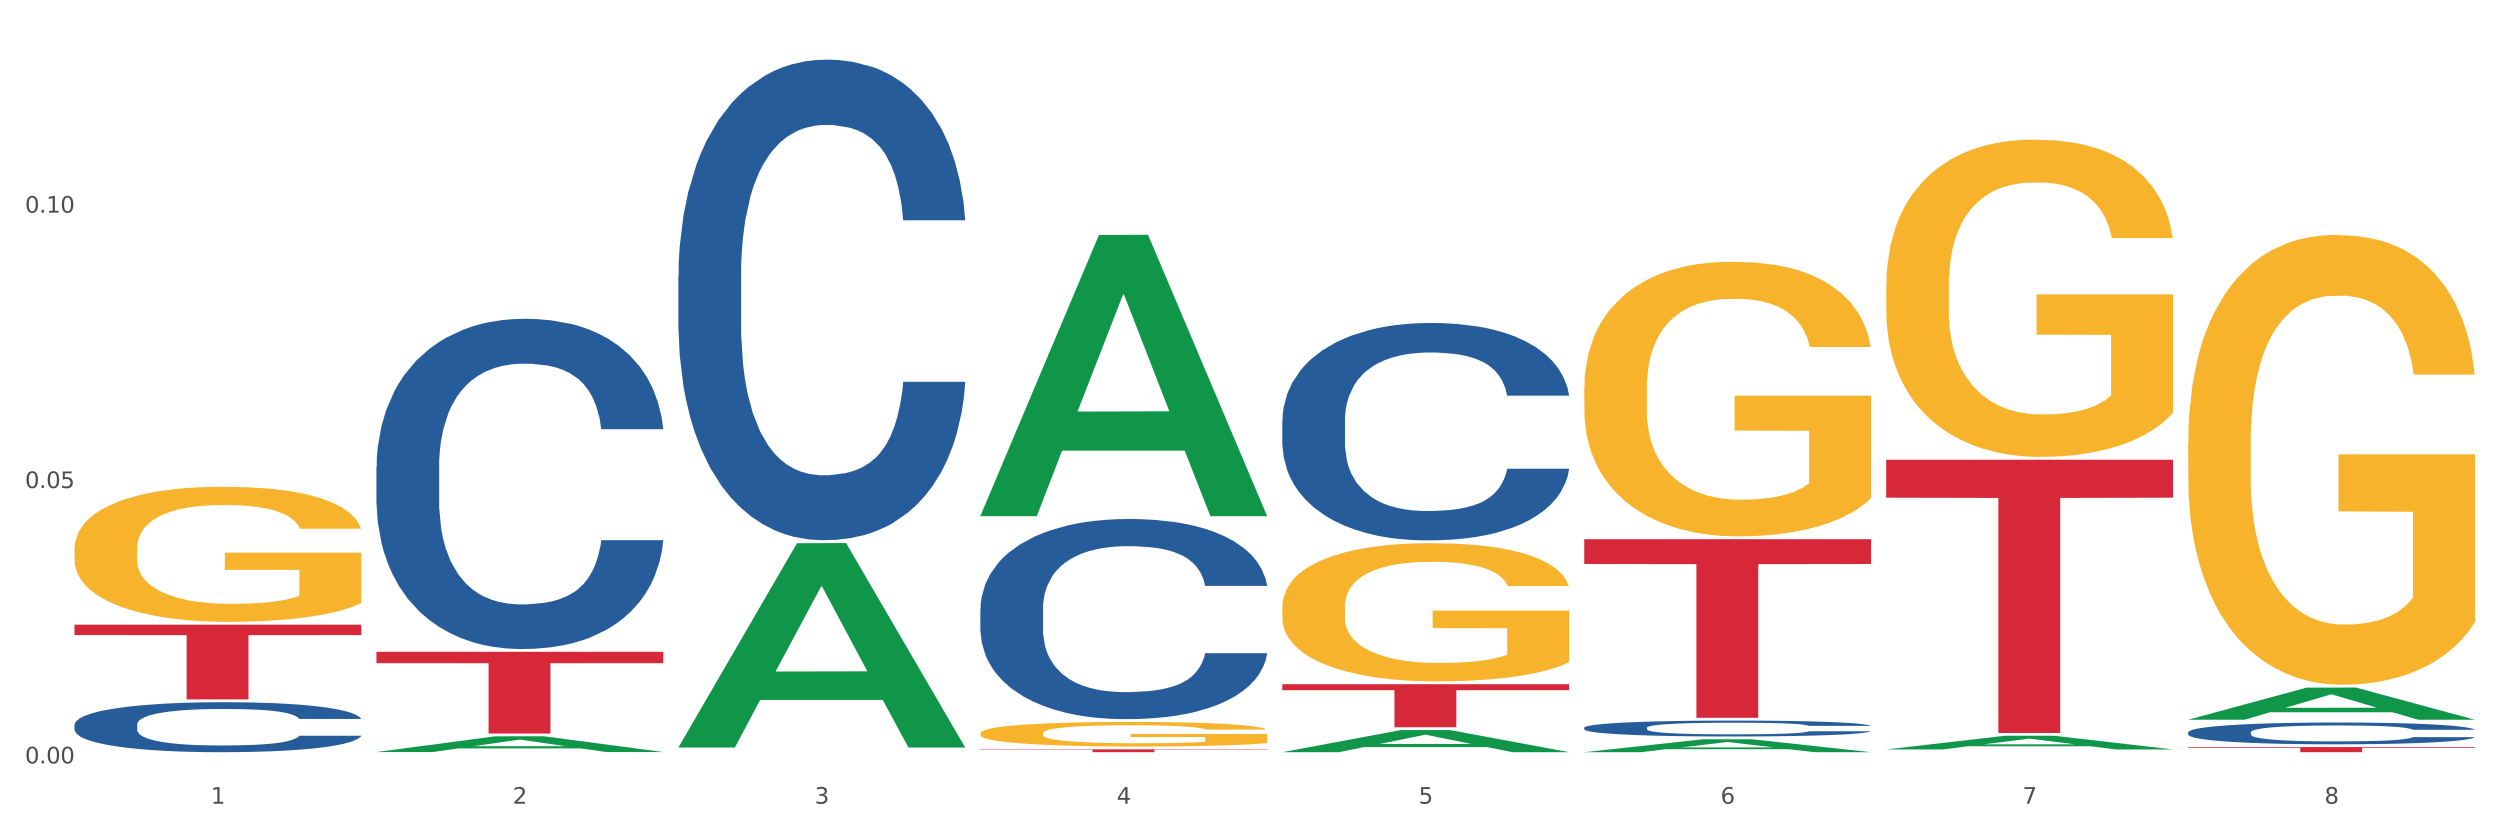 <?xml version="1.0" encoding="utf-8" standalone="no"?>
<!DOCTYPE svg PUBLIC "-//W3C//DTD SVG 1.1//EN"
  "http://www.w3.org/Graphics/SVG/1.1/DTD/svg11.dtd">
<svg xmlns:xlink="http://www.w3.org/1999/xlink" width="1080pt" height="360pt" viewBox="0 0 1080 360" xmlns="http://www.w3.org/2000/svg" version="1.1">
 <rect x="0" y="0" width="1080" height="360" fill="#333333" stroke="none"/>
 <defs>
  <style type="text/css">*{stroke-linejoin: round; stroke-linecap: butt}</style>
 </defs>
 <g id="figure_1">
  <g id="patch_1">
   <path d="M 0 360 
L 1080 360 
L 1080 0 
L 0 0 
z
" style="fill: #ffffff; stroke: #ffffff; stroke-linejoin: miter"/>
  </g>
  <g id="axes_1">
   <g id="matplotlib.axis_1">
    <g id="xtick_1">
     <g id="text_1">
      <!-- 1 -->
      <g style="fill: #4d4d4d" transform="translate(91.082 347.204) scale(0.096 -0.096)">
       <defs>
        <path id="DejaVuSans-31" d="M 794 531 
L 1825 531 
L 1825 4091 
L 703 3866 
L 703 4441 
L 1819 4666 
L 2450 4666 
L 2450 531 
L 3481 531 
L 3481 0 
L 794 0 
L 794 531 
z
" transform="scale(0.016)"/>
       </defs>
       <use xlink:href="#DejaVuSans-31"/>
      </g>
     </g>
    </g>
    <g id="xtick_2">
     <g id="text_2">
      <!-- 2 -->
      <g style="fill: #4d4d4d" transform="translate(221.525 347.204) scale(0.096 -0.096)">
       <defs>
        <path id="DejaVuSans-32" d="M 1228 531 
L 3431 531 
L 3431 0 
L 469 0 
L 469 531 
Q 828 903 1448 1529 
Q 2069 2156 2228 2338 
Q 2531 2678 2651 2914 
Q 2772 3150 2772 3378 
Q 2772 3750 2511 3984 
Q 2250 4219 1831 4219 
Q 1534 4219 1204 4116 
Q 875 4013 500 3803 
L 500 4441 
Q 881 4594 1212 4672 
Q 1544 4750 1819 4750 
Q 2544 4750 2975 4387 
Q 3406 4025 3406 3419 
Q 3406 3131 3298 2873 
Q 3191 2616 2906 2266 
Q 2828 2175 2409 1742 
Q 1991 1309 1228 531 
z
" transform="scale(0.016)"/>
       </defs>
       <use xlink:href="#DejaVuSans-32"/>
      </g>
     </g>
    </g>
    <g id="xtick_3">
     <g id="text_3">
      <!-- 3 -->
      <g style="fill: #4d4d4d" transform="translate(351.968 347.204) scale(0.096 -0.096)">
       <defs>
        <path id="DejaVuSans-33" d="M 2597 2516 
Q 3050 2419 3304 2112 
Q 3559 1806 3559 1356 
Q 3559 666 3084 287 
Q 2609 -91 1734 -91 
Q 1441 -91 1130 -33 
Q 819 25 488 141 
L 488 750 
Q 750 597 1062 519 
Q 1375 441 1716 441 
Q 2309 441 2620 675 
Q 2931 909 2931 1356 
Q 2931 1769 2642 2001 
Q 2353 2234 1838 2234 
L 1294 2234 
L 1294 2753 
L 1863 2753 
Q 2328 2753 2575 2939 
Q 2822 3125 2822 3475 
Q 2822 3834 2567 4026 
Q 2313 4219 1838 4219 
Q 1578 4219 1281 4162 
Q 984 4106 628 3988 
L 628 4550 
Q 988 4650 1302 4700 
Q 1616 4750 1894 4750 
Q 2613 4750 3031 4423 
Q 3450 4097 3450 3541 
Q 3450 3153 3228 2886 
Q 3006 2619 2597 2516 
z
" transform="scale(0.016)"/>
       </defs>
       <use xlink:href="#DejaVuSans-33"/>
      </g>
     </g>
    </g>
    <g id="xtick_4">
     <g id="text_4">
      <!-- 4 -->
      <g style="fill: #4d4d4d" transform="translate(482.412 347.204) scale(0.096 -0.096)">
       <defs>
        <path id="DejaVuSans-34" d="M 2419 4116 
L 825 1625 
L 2419 1625 
L 2419 4116 
z
M 2253 4666 
L 3047 4666 
L 3047 1625 
L 3713 1625 
L 3713 1100 
L 3047 1100 
L 3047 0 
L 2419 0 
L 2419 1100 
L 313 1100 
L 313 1709 
L 2253 4666 
z
" transform="scale(0.016)"/>
       </defs>
       <use xlink:href="#DejaVuSans-34"/>
      </g>
     </g>
    </g>
    <g id="xtick_5">
     <g id="text_5">
      <!-- 5 -->
      <g style="fill: #4d4d4d" transform="translate(612.855 347.204) scale(0.096 -0.096)">
       <defs>
        <path id="DejaVuSans-35" d="M 691 4666 
L 3169 4666 
L 3169 4134 
L 1269 4134 
L 1269 2991 
Q 1406 3038 1543 3061 
Q 1681 3084 1819 3084 
Q 2600 3084 3056 2656 
Q 3513 2228 3513 1497 
Q 3513 744 3044 326 
Q 2575 -91 1722 -91 
Q 1428 -91 1123 -41 
Q 819 9 494 109 
L 494 744 
Q 775 591 1075 516 
Q 1375 441 1709 441 
Q 2250 441 2565 725 
Q 2881 1009 2881 1497 
Q 2881 1984 2565 2268 
Q 2250 2553 1709 2553 
Q 1456 2553 1204 2497 
Q 953 2441 691 2322 
L 691 4666 
z
" transform="scale(0.016)"/>
       </defs>
       <use xlink:href="#DejaVuSans-35"/>
      </g>
     </g>
    </g>
    <g id="xtick_6">
     <g id="text_6">
      <!-- 6 -->
      <g style="fill: #4d4d4d" transform="translate(743.299 347.204) scale(0.096 -0.096)">
       <defs>
        <path id="DejaVuSans-36" d="M 2113 2584 
Q 1688 2584 1439 2293 
Q 1191 2003 1191 1497 
Q 1191 994 1439 701 
Q 1688 409 2113 409 
Q 2538 409 2786 701 
Q 3034 994 3034 1497 
Q 3034 2003 2786 2293 
Q 2538 2584 2113 2584 
z
M 3366 4563 
L 3366 3988 
Q 3128 4100 2886 4159 
Q 2644 4219 2406 4219 
Q 1781 4219 1451 3797 
Q 1122 3375 1075 2522 
Q 1259 2794 1537 2939 
Q 1816 3084 2150 3084 
Q 2853 3084 3261 2657 
Q 3669 2231 3669 1497 
Q 3669 778 3244 343 
Q 2819 -91 2113 -91 
Q 1303 -91 875 529 
Q 447 1150 447 2328 
Q 447 3434 972 4092 
Q 1497 4750 2381 4750 
Q 2619 4750 2861 4703 
Q 3103 4656 3366 4563 
z
" transform="scale(0.016)"/>
       </defs>
       <use xlink:href="#DejaVuSans-36"/>
      </g>
     </g>
    </g>
    <g id="xtick_7">
     <g id="text_7">
      <!-- 7 -->
      <g style="fill: #4d4d4d" transform="translate(873.742 347.204) scale(0.096 -0.096)">
       <defs>
        <path id="DejaVuSans-37" d="M 525 4666 
L 3525 4666 
L 3525 4397 
L 1831 0 
L 1172 0 
L 2766 4134 
L 525 4134 
L 525 4666 
z
" transform="scale(0.016)"/>
       </defs>
       <use xlink:href="#DejaVuSans-37"/>
      </g>
     </g>
    </g>
    <g id="xtick_8">
     <g id="text_8">
      <!-- 8 -->
      <g style="fill: #4d4d4d" transform="translate(1004.185 347.204) scale(0.096 -0.096)">
       <defs>
        <path id="DejaVuSans-38" d="M 2034 2216 
Q 1584 2216 1326 1975 
Q 1069 1734 1069 1313 
Q 1069 891 1326 650 
Q 1584 409 2034 409 
Q 2484 409 2743 651 
Q 3003 894 3003 1313 
Q 3003 1734 2745 1975 
Q 2488 2216 2034 2216 
z
M 1403 2484 
Q 997 2584 770 2862 
Q 544 3141 544 3541 
Q 544 4100 942 4425 
Q 1341 4750 2034 4750 
Q 2731 4750 3128 4425 
Q 3525 4100 3525 3541 
Q 3525 3141 3298 2862 
Q 3072 2584 2669 2484 
Q 3125 2378 3379 2068 
Q 3634 1759 3634 1313 
Q 3634 634 3220 271 
Q 2806 -91 2034 -91 
Q 1263 -91 848 271 
Q 434 634 434 1313 
Q 434 1759 690 2068 
Q 947 2378 1403 2484 
z
M 1172 3481 
Q 1172 3119 1398 2916 
Q 1625 2713 2034 2713 
Q 2441 2713 2670 2916 
Q 2900 3119 2900 3481 
Q 2900 3844 2670 4047 
Q 2441 4250 2034 4250 
Q 1625 4250 1398 4047 
Q 1172 3844 1172 3481 
z
" transform="scale(0.016)"/>
       </defs>
       <use xlink:href="#DejaVuSans-38"/>
      </g>
     </g>
    </g>
    <g id="xtick_9"/>
    <g id="xtick_10"/>
    <g id="xtick_11"/>
    <g id="xtick_12"/>
    <g id="xtick_13"/>
    <g id="xtick_14"/>
    <g id="xtick_15"/>
   </g>
   <g id="matplotlib.axis_2">
    <g id="ytick_1">
     <g id="text_9">
      <!-- 0.00 -->
      <g style="fill: #4d4d4d" transform="translate(10.8 329.798) scale(0.096 -0.096)">
       <defs>
        <path id="DejaVuSans-30" d="M 2034 4250 
Q 1547 4250 1301 3770 
Q 1056 3291 1056 2328 
Q 1056 1369 1301 889 
Q 1547 409 2034 409 
Q 2525 409 2770 889 
Q 3016 1369 3016 2328 
Q 3016 3291 2770 3770 
Q 2525 4250 2034 4250 
z
M 2034 4750 
Q 2819 4750 3233 4129 
Q 3647 3509 3647 2328 
Q 3647 1150 3233 529 
Q 2819 -91 2034 -91 
Q 1250 -91 836 529 
Q 422 1150 422 2328 
Q 422 3509 836 4129 
Q 1250 4750 2034 4750 
z
" transform="scale(0.016)"/>
        <path id="DejaVuSans-2e" d="M 684 794 
L 1344 794 
L 1344 0 
L 684 0 
L 684 794 
z
" transform="scale(0.016)"/>
       </defs>
       <use xlink:href="#DejaVuSans-30"/>
       <use xlink:href="#DejaVuSans-2e" transform="translate(63.623 0)"/>
       <use xlink:href="#DejaVuSans-30" transform="translate(95.41 0)"/>
       <use xlink:href="#DejaVuSans-30" transform="translate(159.033 0)"/>
      </g>
     </g>
    </g>
    <g id="ytick_2">
     <g id="text_10">
      <!-- 0.05 -->
      <g style="fill: #4d4d4d" transform="translate(10.8 210.839) scale(0.096 -0.096)">
       <use xlink:href="#DejaVuSans-30"/>
       <use xlink:href="#DejaVuSans-2e" transform="translate(63.623 0)"/>
       <use xlink:href="#DejaVuSans-30" transform="translate(95.41 0)"/>
       <use xlink:href="#DejaVuSans-35" transform="translate(159.033 0)"/>
      </g>
     </g>
    </g>
    <g id="ytick_3">
     <g id="text_11">
      <!-- 0.10 -->
      <g style="fill: #4d4d4d" transform="translate(10.8 91.879) scale(0.096 -0.096)">
       <use xlink:href="#DejaVuSans-30"/>
       <use xlink:href="#DejaVuSans-2e" transform="translate(63.623 0)"/>
       <use xlink:href="#DejaVuSans-31" transform="translate(95.41 0)"/>
       <use xlink:href="#DejaVuSans-30" transform="translate(159.033 0)"/>
      </g>
     </g>
    </g>
    <g id="ytick_4"/>
    <g id="ytick_5"/>
    <g id="ytick_6"/>
   </g>
   <g id="PolyCollection_1">
    <path d="M 162.618 324.874 
L 162.746 324.867 
L 213.848 318.084 
L 235.055 318.077 
L 286.54 324.887 
L 262.011 324.887 
L 250.896 323.301 
L 198.134 323.301 
L 197.751 323.327 
L 187.019 324.887 
L 162.618 324.887 
L 162.618 324.874 
L 204.777 322.355 
L 244.253 322.348 
L 224.707 319.529 
L 224.451 319.516 
L 224.196 319.535 
L 204.649 322.348 
L 204.777 322.355 
L 162.618 324.874 
z
" clip-path="url(#p8770c88cef)" style="fill: #109648"/>
    <path d="M 684.392 232.927 
L 808.313 232.927 
L 808.313 243.65 
L 759.567 243.722 
L 759.567 310.086 
L 732.845 310.086 
L 732.845 243.722 
L 684.392 243.65 
L 684.392 233 
L 684.392 232.927 
z
" clip-path="url(#p8770c88cef)" style="fill: #d62839"/>
    <path d="M 32.175 237.265 
L 32.321 237.211 
L 32.321 235.292 
L 32.614 233.64 
L 34.077 229.642 
L 36.272 226.337 
L 37.881 224.578 
L 39.49 223.139 
L 41.392 221.7 
L 43.733 220.208 
L 47.976 218.022 
L 50.61 216.903 
L 53.828 215.73 
L 59.681 214.024 
L 63.923 213.065 
L 68.313 212.265 
L 75.482 211.306 
L 80.163 210.88 
L 85.138 210.56 
L 91.136 210.347 
L 95.672 210.293 
L 105.621 210.453 
L 114.106 210.933 
L 118.203 211.306 
L 123.47 211.946 
L 126.25 212.372 
L 130.785 213.225 
L 135.467 214.344 
L 138.686 215.304 
L 143.514 217.116 
L 147.172 218.928 
L 150.537 221.167 
L 152.292 222.713 
L 153.609 224.152 
L 154.779 225.804 
L 155.95 228.416 
L 129.615 228.416 
L 128.591 226.551 
L 126.981 224.792 
L 124.64 223.086 
L 122.592 222.02 
L 119.081 220.687 
L 115.862 219.834 
L 112.497 219.195 
L 108.4 218.662 
L 105.182 218.395 
L 100.646 218.182 
L 91.722 218.235 
L 85.723 218.662 
L 81.626 219.195 
L 78.993 219.675 
L 76.652 220.208 
L 74.019 220.954 
L 70.946 222.073 
L 68.752 223.086 
L 66.557 224.365 
L 64.801 225.644 
L 63.192 227.137 
L 61.875 228.736 
L 60.851 230.388 
L 59.973 232.414 
L 59.242 235.772 
L 59.242 243.075 
L 59.534 244.727 
L 60.266 246.912 
L 61.144 248.565 
L 62.607 250.537 
L 63.923 251.87 
L 66.411 253.788 
L 69.19 255.388 
L 71.385 256.4 
L 73.58 257.253 
L 77.384 258.426 
L 81.626 259.385 
L 85.284 259.972 
L 90.259 260.505 
L 93.624 260.718 
L 96.55 260.824 
L 103.719 260.824 
L 108.839 260.665 
L 114.545 260.291 
L 118.934 259.812 
L 122.592 259.225 
L 126.689 258.266 
L 129.322 257.36 
L 129.322 246.219 
L 97.135 246.166 
L 97.135 238.757 
L 156.096 238.757 
L 156.096 260.505 
L 153.609 261.624 
L 150.829 262.637 
L 147.903 263.543 
L 143.514 264.662 
L 138.247 265.728 
L 133.565 266.475 
L 128.591 267.114 
L 122.738 267.7 
L 115.131 268.234 
L 110.449 268.447 
L 104.596 268.607 
L 97.72 268.66 
L 91.722 268.553 
L 85.869 268.287 
L 79.724 267.807 
L 73.726 267.114 
L 69.19 266.421 
L 64.655 265.568 
L 59.827 264.449 
L 56.023 263.383 
L 53.097 262.423 
L 49.878 261.198 
L 46.367 259.598 
L 43.733 258.159 
L 41.392 256.667 
L 38.905 254.748 
L 37.149 253.095 
L 35.394 251.017 
L 34.37 249.471 
L 33.199 247.072 
L 32.321 243.714 
L 32.175 237.265 
z
" clip-path="url(#p8770c88cef)" style="fill: #f7b32b"/>
    <path d="M 423.505 323.708 
L 547.426 323.708 
L 547.426 323.881 
L 498.68 323.882 
L 498.68 324.95 
L 471.958 324.95 
L 471.958 323.882 
L 423.505 323.881 
L 423.505 323.71 
L 423.505 323.708 
z
" clip-path="url(#p8770c88cef)" style="fill: #d62839"/>
    <path d="M 162.618 281.59 
L 286.54 281.59 
L 286.54 286.493 
L 237.793 286.526 
L 237.793 316.876 
L 211.071 316.876 
L 211.071 286.526 
L 162.618 286.493 
L 162.618 281.623 
L 162.618 281.59 
z
" clip-path="url(#p8770c88cef)" style="fill: #d62839"/>
    <path d="M 32.175 269.862 
L 156.096 269.862 
L 156.096 274.349 
L 107.35 274.379 
L 107.35 302.15 
L 80.628 302.15 
L 80.628 274.379 
L 32.175 274.349 
L 32.175 269.892 
L 32.175 269.862 
z
" clip-path="url(#p8770c88cef)" style="fill: #d62839"/>
    <path d="M 32.175 313.056 
L 32.321 313.036 
L 32.321 312.484 
L 32.761 311.734 
L 34.372 310.353 
L 36.423 309.308 
L 39.938 308.085 
L 41.843 307.572 
L 44.333 307 
L 49.46 306.073 
L 55.319 305.284 
L 59.42 304.85 
L 62.496 304.574 
L 69.381 304.081 
L 73.336 303.864 
L 77.437 303.687 
L 80.953 303.568 
L 86.812 303.43 
L 91.499 303.371 
L 96.919 303.351 
L 101.46 303.371 
L 107.465 303.45 
L 116.254 303.687 
L 119.623 303.825 
L 124.164 304.061 
L 128.851 304.377 
L 132.66 304.693 
L 137.054 305.146 
L 141.595 305.738 
L 145.989 306.488 
L 149.065 307.178 
L 151.555 307.908 
L 153.753 308.795 
L 155.364 309.762 
L 156.096 310.57 
L 129.291 310.57 
L 128.558 309.841 
L 127.093 309.052 
L 125.629 308.519 
L 124.017 308.085 
L 121.527 307.592 
L 119.33 307.276 
L 115.668 306.902 
L 112.299 306.665 
L 109.516 306.527 
L 106.147 306.409 
L 98.969 306.29 
L 93.843 306.29 
L 90.62 306.33 
L 86.665 306.428 
L 83.296 306.566 
L 79.341 306.803 
L 76.265 307.06 
L 73.189 307.395 
L 71.431 307.632 
L 68.795 308.065 
L 67.037 308.42 
L 64.693 309.032 
L 63.375 309.466 
L 61.031 310.59 
L 60.006 311.419 
L 59.567 311.991 
L 59.274 312.622 
L 59.274 315.699 
L 60.152 317.079 
L 60.885 317.671 
L 62.057 318.342 
L 64.254 319.21 
L 67.476 320.058 
L 70.845 320.669 
L 73.629 321.044 
L 76.265 321.32 
L 78.902 321.537 
L 82.124 321.734 
L 84.761 321.853 
L 88.716 321.971 
L 93.403 322.03 
L 97.065 322.03 
L 104.536 321.932 
L 107.905 321.833 
L 111.127 321.695 
L 114.643 321.478 
L 117.426 321.241 
L 119.037 321.064 
L 121.674 320.689 
L 123.724 320.295 
L 125.482 319.841 
L 126.654 319.446 
L 127.972 318.855 
L 128.998 318.184 
L 129.291 317.829 
L 156.096 317.829 
L 155.51 318.539 
L 154.485 319.229 
L 152.434 320.156 
L 150.823 320.689 
L 148.333 321.34 
L 145.696 321.892 
L 142.034 322.504 
L 138.665 322.957 
L 135.15 323.352 
L 131.341 323.707 
L 124.457 324.2 
L 121.967 324.338 
L 116.693 324.575 
L 112.592 324.713 
L 106.586 324.851 
L 100.434 324.93 
L 93.989 324.95 
L 88.276 324.91 
L 81.978 324.792 
L 78.023 324.673 
L 73.629 324.496 
L 68.502 324.22 
L 63.668 323.884 
L 59.127 323.49 
L 54.879 323.036 
L 50.924 322.523 
L 45.798 321.675 
L 41.989 320.847 
L 39.206 320.078 
L 37.302 319.427 
L 35.398 318.598 
L 34.372 318.026 
L 32.761 316.646 
L 32.175 315.363 
L 32.175 313.056 
z
" clip-path="url(#p8770c88cef)" style="fill: #255c99"/>
    <path d="M 162.618 201.822 
L 162.765 201.691 
L 162.765 198.043 
L 163.204 193.092 
L 164.816 183.971 
L 166.866 177.066 
L 170.382 168.988 
L 172.286 165.6 
L 174.776 161.822 
L 179.903 155.698 
L 185.762 150.486 
L 189.863 147.62 
L 192.94 145.796 
L 199.824 142.538 
L 203.779 141.105 
L 207.88 139.932 
L 211.396 139.151 
L 217.255 138.239 
L 221.942 137.848 
L 227.362 137.718 
L 231.903 137.848 
L 237.909 138.369 
L 246.697 139.932 
L 250.066 140.845 
L 254.607 142.408 
L 259.295 144.493 
L 263.103 146.577 
L 267.497 149.574 
L 272.038 153.483 
L 276.433 158.434 
L 279.509 162.994 
L 281.999 167.815 
L 284.196 173.678 
L 285.807 180.063 
L 286.54 185.405 
L 259.734 185.405 
L 259.002 180.584 
L 257.537 175.372 
L 256.072 171.854 
L 254.461 168.988 
L 251.971 165.73 
L 249.773 163.646 
L 246.111 161.17 
L 242.742 159.607 
L 239.959 158.695 
L 236.59 157.913 
L 229.413 157.131 
L 224.286 157.131 
L 221.064 157.392 
L 217.109 158.043 
L 213.74 158.955 
L 209.785 160.519 
L 206.709 162.213 
L 203.633 164.428 
L 201.875 165.991 
L 199.238 168.858 
L 197.48 171.203 
L 195.137 175.242 
L 193.818 178.108 
L 191.475 185.535 
L 190.449 191.007 
L 190.01 194.786 
L 189.717 198.955 
L 189.717 219.281 
L 190.596 228.401 
L 191.328 232.31 
L 192.5 236.74 
L 194.697 242.473 
L 197.92 248.076 
L 201.289 252.115 
L 204.072 254.59 
L 206.709 256.414 
L 209.345 257.848 
L 212.568 259.15 
L 215.204 259.932 
L 219.159 260.714 
L 223.847 261.105 
L 227.509 261.105 
L 234.979 260.453 
L 238.348 259.802 
L 241.571 258.89 
L 245.086 257.457 
L 247.869 255.893 
L 249.48 254.72 
L 252.117 252.245 
L 254.168 249.639 
L 255.926 246.642 
L 257.097 244.036 
L 258.416 240.128 
L 259.441 235.698 
L 259.734 233.352 
L 286.54 233.352 
L 285.954 238.043 
L 284.928 242.603 
L 282.878 248.727 
L 281.266 252.245 
L 278.776 256.545 
L 276.14 260.193 
L 272.478 264.232 
L 269.109 267.229 
L 265.593 269.834 
L 261.785 272.18 
L 254.9 275.437 
L 252.41 276.349 
L 247.137 277.913 
L 243.035 278.825 
L 237.03 279.737 
L 230.878 280.258 
L 224.433 280.388 
L 218.72 280.128 
L 212.421 279.346 
L 208.466 278.564 
L 204.072 277.391 
L 198.945 275.567 
L 194.111 273.352 
L 189.571 270.746 
L 185.323 267.75 
L 181.368 264.362 
L 176.241 258.76 
L 172.432 253.287 
L 169.649 248.206 
L 167.745 243.906 
L 165.841 238.434 
L 164.816 234.655 
L 163.204 225.535 
L 162.618 217.066 
L 162.618 201.822 
z
" clip-path="url(#p8770c88cef)" style="fill: #255c99"/>
    <path d="M 293.062 119.052 
L 293.208 118.862 
L 293.208 113.553 
L 293.648 106.347 
L 295.259 93.074 
L 297.31 83.024 
L 300.825 71.268 
L 302.729 66.338 
L 305.22 60.839 
L 310.346 51.927 
L 316.205 44.342 
L 320.307 40.171 
L 323.383 37.516 
L 330.267 32.775 
L 334.222 30.69 
L 338.324 28.983 
L 341.839 27.845 
L 347.698 26.518 
L 352.386 25.949 
L 357.806 25.759 
L 362.346 25.949 
L 368.352 26.708 
L 377.141 28.983 
L 380.51 30.31 
L 385.051 32.586 
L 389.738 35.62 
L 393.546 38.654 
L 397.941 43.015 
L 402.482 48.703 
L 406.876 55.909 
L 409.952 62.545 
L 412.442 69.561 
L 414.639 78.094 
L 416.251 87.385 
L 416.983 95.16 
L 390.177 95.16 
L 389.445 88.144 
L 387.98 80.559 
L 386.515 75.44 
L 384.904 71.268 
L 382.414 66.527 
L 380.217 63.494 
L 376.555 59.891 
L 373.186 57.615 
L 370.403 56.288 
L 367.034 55.15 
L 359.856 54.013 
L 354.729 54.013 
L 351.507 54.392 
L 347.552 55.34 
L 344.183 56.667 
L 340.228 58.943 
L 337.152 61.408 
L 334.076 64.631 
L 332.318 66.907 
L 329.682 71.078 
L 327.924 74.491 
L 325.58 80.37 
L 324.262 84.541 
L 321.918 95.349 
L 320.893 103.313 
L 320.453 108.812 
L 320.16 114.88 
L 320.16 144.461 
L 321.039 157.734 
L 321.772 163.422 
L 322.944 169.87 
L 325.141 178.213 
L 328.363 186.366 
L 331.732 192.244 
L 334.515 195.847 
L 337.152 198.502 
L 339.789 200.588 
L 343.011 202.484 
L 345.648 203.622 
L 349.603 204.759 
L 354.29 205.328 
L 357.952 205.328 
L 365.422 204.38 
L 368.791 203.432 
L 372.014 202.105 
L 375.529 200.019 
L 378.313 197.743 
L 379.924 196.037 
L 382.56 192.434 
L 384.611 188.642 
L 386.369 184.281 
L 387.541 180.488 
L 388.859 174.8 
L 389.884 168.353 
L 390.177 164.939 
L 416.983 164.939 
L 416.397 171.766 
L 415.372 178.402 
L 413.321 187.314 
L 411.71 192.434 
L 409.22 198.692 
L 406.583 204.001 
L 402.921 209.879 
L 399.552 214.24 
L 396.037 218.033 
L 392.228 221.446 
L 385.344 226.186 
L 382.853 227.514 
L 377.58 229.789 
L 373.479 231.116 
L 367.473 232.444 
L 361.321 233.202 
L 354.876 233.392 
L 349.163 233.012 
L 342.865 231.875 
L 338.91 230.737 
L 334.515 229.03 
L 329.389 226.376 
L 324.555 223.152 
L 320.014 219.36 
L 315.766 214.999 
L 311.811 210.069 
L 306.684 201.915 
L 302.876 193.951 
L 300.093 186.556 
L 298.189 180.299 
L 296.284 172.335 
L 295.259 166.836 
L 293.648 153.562 
L 293.062 141.237 
L 293.062 119.052 
z
" clip-path="url(#p8770c88cef)" style="fill: #255c99"/>
    <path d="M 423.505 263.057 
L 423.652 262.978 
L 423.652 260.767 
L 424.091 257.766 
L 425.702 252.238 
L 427.753 248.053 
L 431.269 243.156 
L 433.173 241.103 
L 435.663 238.813 
L 440.79 235.101 
L 446.649 231.942 
L 450.75 230.205 
L 453.826 229.099 
L 460.711 227.125 
L 464.666 226.256 
L 468.767 225.545 
L 472.283 225.071 
L 478.142 224.519 
L 482.829 224.282 
L 488.249 224.203 
L 492.79 224.282 
L 498.795 224.598 
L 507.584 225.545 
L 510.953 226.098 
L 515.494 227.046 
L 520.181 228.309 
L 523.99 229.573 
L 528.384 231.389 
L 532.925 233.758 
L 537.319 236.759 
L 540.395 239.523 
L 542.886 242.445 
L 545.083 245.999 
L 546.694 249.869 
L 547.426 253.107 
L 520.621 253.107 
L 519.888 250.185 
L 518.424 247.026 
L 516.959 244.894 
L 515.348 243.156 
L 512.857 241.182 
L 510.66 239.918 
L 506.998 238.418 
L 503.629 237.47 
L 500.846 236.917 
L 497.477 236.444 
L 490.3 235.97 
L 485.173 235.97 
L 481.95 236.128 
L 477.995 236.523 
L 474.626 237.075 
L 470.671 238.023 
L 467.595 239.05 
L 464.519 240.392 
L 462.762 241.34 
L 460.125 243.077 
L 458.367 244.499 
L 456.024 246.947 
L 454.705 248.684 
L 452.362 253.186 
L 451.336 256.503 
L 450.897 258.793 
L 450.604 261.32 
L 450.604 273.64 
L 451.483 279.168 
L 452.215 281.537 
L 453.387 284.222 
L 455.584 287.697 
L 458.807 291.093 
L 462.176 293.541 
L 464.959 295.041 
L 467.595 296.147 
L 470.232 297.015 
L 473.455 297.805 
L 476.091 298.279 
L 480.046 298.753 
L 484.733 298.99 
L 488.395 298.99 
L 495.866 298.595 
L 499.235 298.2 
L 502.457 297.647 
L 505.973 296.779 
L 508.756 295.831 
L 510.367 295.12 
L 513.004 293.62 
L 515.055 292.04 
L 516.812 290.224 
L 517.984 288.644 
L 519.302 286.275 
L 520.328 283.59 
L 520.621 282.169 
L 547.426 282.169 
L 546.84 285.012 
L 545.815 287.776 
L 543.764 291.487 
L 542.153 293.62 
L 539.663 296.226 
L 537.026 298.437 
L 533.364 300.885 
L 529.995 302.702 
L 526.48 304.281 
L 522.671 305.702 
L 515.787 307.677 
L 513.297 308.23 
L 508.024 309.177 
L 503.922 309.73 
L 497.917 310.283 
L 491.764 310.599 
L 485.319 310.678 
L 479.607 310.52 
L 473.308 310.046 
L 469.353 309.572 
L 464.959 308.861 
L 459.832 307.756 
L 454.998 306.413 
L 450.457 304.834 
L 446.209 303.017 
L 442.255 300.964 
L 437.128 297.568 
L 433.319 294.251 
L 430.536 291.172 
L 428.632 288.565 
L 426.728 285.249 
L 425.702 282.958 
L 424.091 277.43 
L 423.505 272.297 
L 423.505 263.057 
z
" clip-path="url(#p8770c88cef)" style="fill: #255c99"/>
    <path d="M 553.949 181.732 
L 554.095 181.646 
L 554.095 179.244 
L 554.535 175.984 
L 556.146 169.979 
L 558.196 165.433 
L 561.712 160.114 
L 563.616 157.883 
L 566.106 155.395 
L 571.233 151.363 
L 577.092 147.932 
L 581.194 146.044 
L 584.27 144.843 
L 591.154 142.699 
L 595.109 141.755 
L 599.211 140.983 
L 602.726 140.468 
L 608.585 139.868 
L 613.273 139.61 
L 618.692 139.525 
L 623.233 139.61 
L 629.239 139.953 
L 638.028 140.983 
L 641.397 141.583 
L 645.937 142.613 
L 650.625 143.986 
L 654.433 145.358 
L 658.828 147.331 
L 663.368 149.905 
L 667.763 153.165 
L 670.839 156.167 
L 673.329 159.342 
L 675.526 163.202 
L 677.137 167.406 
L 677.87 170.923 
L 651.064 170.923 
L 650.332 167.749 
L 648.867 164.317 
L 647.402 162.001 
L 645.791 160.114 
L 643.301 157.969 
L 641.104 156.596 
L 637.442 154.966 
L 634.073 153.937 
L 631.289 153.336 
L 627.92 152.822 
L 620.743 152.307 
L 615.616 152.307 
L 612.394 152.479 
L 608.439 152.907 
L 605.07 153.508 
L 601.115 154.537 
L 598.039 155.653 
L 594.963 157.111 
L 593.205 158.141 
L 590.568 160.028 
L 588.811 161.572 
L 586.467 164.231 
L 585.149 166.119 
L 582.805 171.009 
L 581.78 174.612 
L 581.34 177.1 
L 581.047 179.845 
L 581.047 193.228 
L 581.926 199.233 
L 582.658 201.807 
L 583.83 204.723 
L 586.027 208.498 
L 589.25 212.187 
L 592.619 214.846 
L 595.402 216.476 
L 598.039 217.677 
L 600.675 218.621 
L 603.898 219.479 
L 606.535 219.994 
L 610.489 220.508 
L 615.177 220.766 
L 618.839 220.766 
L 626.309 220.337 
L 629.678 219.908 
L 632.901 219.307 
L 636.416 218.364 
L 639.199 217.334 
L 640.811 216.562 
L 643.447 214.932 
L 645.498 213.216 
L 647.256 211.243 
L 648.428 209.528 
L 649.746 206.954 
L 650.771 204.037 
L 651.064 202.493 
L 677.87 202.493 
L 677.284 205.581 
L 676.259 208.584 
L 674.208 212.616 
L 672.597 214.932 
L 670.106 217.763 
L 667.47 220.165 
L 663.808 222.825 
L 660.439 224.798 
L 656.923 226.514 
L 653.115 228.058 
L 646.23 230.202 
L 643.74 230.803 
L 638.467 231.832 
L 634.366 232.433 
L 628.36 233.033 
L 622.208 233.377 
L 615.763 233.462 
L 610.05 233.291 
L 603.751 232.776 
L 599.797 232.261 
L 595.402 231.489 
L 590.275 230.288 
L 585.442 228.83 
L 580.901 227.114 
L 576.653 225.141 
L 572.698 222.91 
L 567.571 219.222 
L 563.763 215.619 
L 560.98 212.273 
L 559.075 209.442 
L 557.171 205.839 
L 556.146 203.351 
L 554.535 197.346 
L 553.949 191.769 
L 553.949 181.732 
z
" clip-path="url(#p8770c88cef)" style="fill: #255c99"/>
    <path d="M 684.392 314.376 
L 684.538 314.37 
L 684.538 314.194 
L 684.978 313.956 
L 686.589 313.516 
L 688.64 313.184 
L 692.155 312.794 
L 694.06 312.631 
L 696.55 312.449 
L 701.677 312.154 
L 707.536 311.903 
L 711.637 311.765 
L 714.713 311.677 
L 721.598 311.52 
L 725.553 311.451 
L 729.654 311.394 
L 733.169 311.357 
L 739.029 311.313 
L 743.716 311.294 
L 749.136 311.287 
L 753.677 311.294 
L 759.682 311.319 
L 768.471 311.394 
L 771.84 311.438 
L 776.381 311.514 
L 781.068 311.614 
L 784.877 311.714 
L 789.271 311.859 
L 793.812 312.047 
L 798.206 312.286 
L 801.282 312.505 
L 803.772 312.738 
L 805.97 313.02 
L 807.581 313.328 
L 808.313 313.585 
L 781.508 313.585 
L 780.775 313.353 
L 779.31 313.102 
L 777.846 312.932 
L 776.234 312.794 
L 773.744 312.637 
L 771.547 312.537 
L 767.885 312.418 
L 764.516 312.342 
L 761.733 312.298 
L 758.364 312.261 
L 751.186 312.223 
L 746.06 312.223 
L 742.837 312.236 
L 738.882 312.267 
L 735.513 312.311 
L 731.558 312.386 
L 728.482 312.468 
L 725.406 312.575 
L 723.648 312.65 
L 721.012 312.788 
L 719.254 312.901 
L 716.91 313.096 
L 715.592 313.234 
L 713.248 313.592 
L 712.223 313.855 
L 711.784 314.037 
L 711.491 314.238 
L 711.491 315.218 
L 712.369 315.657 
L 713.102 315.846 
L 714.274 316.059 
L 716.471 316.335 
L 719.693 316.605 
L 723.062 316.8 
L 725.846 316.919 
L 728.482 317.007 
L 731.119 317.076 
L 734.341 317.139 
L 736.978 317.177 
L 740.933 317.214 
L 745.62 317.233 
L 749.282 317.233 
L 756.753 317.202 
L 760.122 317.17 
L 763.344 317.126 
L 766.86 317.057 
L 769.643 316.982 
L 771.254 316.925 
L 773.891 316.806 
L 775.941 316.681 
L 777.699 316.536 
L 778.871 316.411 
L 780.189 316.222 
L 781.215 316.009 
L 781.508 315.896 
L 808.313 315.896 
L 807.727 316.122 
L 806.702 316.342 
L 804.651 316.637 
L 803.04 316.806 
L 800.55 317.013 
L 797.913 317.189 
L 794.251 317.384 
L 790.882 317.528 
L 787.367 317.654 
L 783.558 317.767 
L 776.674 317.924 
L 774.184 317.968 
L 768.91 318.043 
L 764.809 318.087 
L 758.803 318.131 
L 752.651 318.156 
L 746.206 318.162 
L 740.493 318.15 
L 734.195 318.112 
L 730.24 318.074 
L 725.846 318.018 
L 720.719 317.93 
L 715.885 317.823 
L 711.344 317.698 
L 707.096 317.553 
L 703.141 317.39 
L 698.015 317.12 
L 694.206 316.856 
L 691.423 316.612 
L 689.519 316.404 
L 687.615 316.141 
L 686.589 315.959 
L 684.978 315.519 
L 684.392 315.111 
L 684.392 314.376 
z
" clip-path="url(#p8770c88cef)" style="fill: #255c99"/>
    <path d="M 945.279 316.362 
L 945.425 316.354 
L 945.425 316.113 
L 945.865 315.786 
L 947.476 315.185 
L 949.527 314.729 
L 953.042 314.196 
L 954.946 313.973 
L 957.437 313.724 
L 962.563 313.32 
L 968.422 312.976 
L 972.524 312.787 
L 975.6 312.666 
L 982.484 312.451 
L 986.439 312.357 
L 990.541 312.28 
L 994.056 312.228 
L 999.915 312.168 
L 1004.603 312.142 
L 1010.022 312.133 
L 1014.563 312.142 
L 1020.569 312.176 
L 1029.358 312.28 
L 1032.727 312.34 
L 1037.268 312.443 
L 1041.955 312.58 
L 1045.763 312.718 
L 1050.158 312.916 
L 1054.699 313.173 
L 1059.093 313.5 
L 1062.169 313.801 
L 1064.659 314.119 
L 1066.856 314.506 
L 1068.468 314.927 
L 1069.2 315.279 
L 1042.394 315.279 
L 1041.662 314.961 
L 1040.197 314.617 
L 1038.732 314.385 
L 1037.121 314.196 
L 1034.631 313.981 
L 1032.434 313.844 
L 1028.772 313.681 
L 1025.403 313.577 
L 1022.62 313.517 
L 1019.251 313.466 
L 1012.073 313.414 
L 1006.946 313.414 
L 1003.724 313.431 
L 999.769 313.474 
L 996.4 313.534 
L 992.445 313.638 
L 989.369 313.749 
L 986.293 313.895 
L 984.535 313.999 
L 981.899 314.188 
L 980.141 314.342 
L 977.797 314.609 
L 976.479 314.798 
L 974.135 315.288 
L 973.11 315.649 
L 972.67 315.898 
L 972.377 316.173 
L 972.377 317.514 
L 973.256 318.116 
L 973.989 318.373 
L 975.16 318.666 
L 977.358 319.044 
L 980.58 319.413 
L 983.949 319.68 
L 986.732 319.843 
L 989.369 319.964 
L 992.006 320.058 
L 995.228 320.144 
L 997.865 320.196 
L 1001.82 320.247 
L 1006.507 320.273 
L 1010.169 320.273 
L 1017.639 320.23 
L 1021.008 320.187 
L 1024.231 320.127 
L 1027.746 320.032 
L 1030.53 319.929 
L 1032.141 319.852 
L 1034.777 319.688 
L 1036.828 319.517 
L 1038.586 319.319 
L 1039.758 319.147 
L 1041.076 318.889 
L 1042.101 318.597 
L 1042.394 318.442 
L 1069.2 318.442 
L 1068.614 318.752 
L 1067.589 319.052 
L 1065.538 319.456 
L 1063.927 319.688 
L 1061.437 319.972 
L 1058.8 320.213 
L 1055.138 320.479 
L 1051.769 320.677 
L 1048.254 320.849 
L 1044.445 321.004 
L 1037.561 321.218 
L 1035.07 321.279 
L 1029.797 321.382 
L 1025.696 321.442 
L 1019.69 321.502 
L 1013.538 321.536 
L 1007.093 321.545 
L 1001.38 321.528 
L 995.082 321.476 
L 991.127 321.425 
L 986.732 321.347 
L 981.606 321.227 
L 976.772 321.081 
L 972.231 320.909 
L 967.983 320.711 
L 964.028 320.488 
L 958.901 320.118 
L 955.093 319.757 
L 952.31 319.422 
L 950.406 319.138 
L 948.501 318.777 
L 947.476 318.528 
L 945.865 317.927 
L 945.279 317.368 
L 945.279 316.362 
z
" clip-path="url(#p8770c88cef)" style="fill: #255c99"/>
    <path d="M 945.279 191.281 
L 945.425 191.103 
L 945.425 184.713 
L 945.718 179.211 
L 947.181 165.899 
L 949.375 154.894 
L 950.985 149.037 
L 952.594 144.244 
L 954.496 139.452 
L 956.837 134.482 
L 961.08 127.205 
L 963.713 123.478 
L 966.932 119.573 
L 972.784 113.893 
L 977.027 110.698 
L 981.416 108.035 
L 988.585 104.841 
L 993.267 103.421 
L 998.242 102.356 
L 1004.24 101.646 
L 1008.776 101.468 
L 1018.724 102.001 
L 1027.21 103.598 
L 1031.307 104.841 
L 1036.574 106.971 
L 1039.354 108.39 
L 1043.889 111.23 
L 1048.571 114.958 
L 1051.79 118.153 
L 1056.618 124.188 
L 1060.275 130.222 
L 1063.64 137.677 
L 1065.396 142.824 
L 1066.713 147.617 
L 1067.883 153.119 
L 1069.054 161.816 
L 1042.719 161.816 
L 1041.694 155.604 
L 1040.085 149.747 
L 1037.744 144.067 
L 1035.696 140.517 
L 1032.185 136.08 
L 1028.966 133.24 
L 1025.601 131.11 
L 1021.504 129.335 
L 1018.285 128.447 
L 1013.75 127.737 
L 1004.825 127.915 
L 998.827 129.335 
L 994.73 131.11 
L 992.097 132.707 
L 989.756 134.482 
L 987.122 136.967 
L 984.05 140.695 
L 981.855 144.067 
L 979.661 148.327 
L 977.905 152.587 
L 976.296 157.557 
L 974.979 162.881 
L 973.955 168.384 
L 973.077 175.128 
L 972.345 186.311 
L 972.345 210.627 
L 972.638 216.13 
L 973.37 223.407 
L 974.247 228.909 
L 975.71 235.477 
L 977.027 239.914 
L 979.514 246.304 
L 982.294 251.629 
L 984.489 255.001 
L 986.683 257.841 
L 990.487 261.746 
L 994.73 264.941 
L 998.388 266.893 
L 1003.362 268.668 
L 1006.727 269.378 
L 1009.653 269.733 
L 1016.822 269.733 
L 1021.943 269.201 
L 1027.649 267.958 
L 1032.038 266.361 
L 1035.696 264.408 
L 1039.792 261.213 
L 1042.426 258.196 
L 1042.426 221.1 
L 1010.239 220.922 
L 1010.239 196.25 
L 1069.2 196.25 
L 1069.2 268.668 
L 1066.713 272.396 
L 1063.933 275.768 
L 1061.007 278.785 
L 1056.618 282.513 
L 1051.351 286.063 
L 1046.669 288.548 
L 1041.694 290.678 
L 1035.842 292.63 
L 1028.234 294.405 
L 1023.553 295.115 
L 1017.7 295.647 
L 1010.824 295.825 
L 1004.825 295.47 
L 998.973 294.582 
L 992.828 292.985 
L 986.83 290.678 
L 982.294 288.37 
L 977.759 285.53 
L 972.931 281.803 
L 969.127 278.253 
L 966.201 275.058 
L 962.982 270.976 
L 959.47 265.651 
L 956.837 260.858 
L 954.496 255.889 
L 952.009 249.499 
L 950.253 243.996 
L 948.498 237.074 
L 947.473 231.927 
L 946.303 223.94 
L 945.425 212.757 
L 945.279 191.281 
z
" clip-path="url(#p8770c88cef)" style="fill: #f7b32b"/>
    <path d="M 814.835 123.654 
L 814.982 123.529 
L 814.982 119.022 
L 815.274 115.141 
L 816.737 105.751 
L 818.932 97.989 
L 820.541 93.858 
L 822.151 90.478 
L 824.053 87.097 
L 826.394 83.592 
L 830.636 78.459 
L 833.27 75.83 
L 836.489 73.076 
L 842.341 69.069 
L 846.584 66.816 
L 850.973 64.938 
L 858.142 62.685 
L 862.824 61.683 
L 867.798 60.932 
L 873.797 60.431 
L 878.332 60.306 
L 888.281 60.681 
L 896.767 61.808 
L 900.863 62.685 
L 906.13 64.187 
L 908.91 65.188 
L 913.446 67.192 
L 918.127 69.821 
L 921.346 72.074 
L 926.174 76.331 
L 929.832 80.587 
L 933.197 85.845 
L 934.953 89.476 
L 936.269 92.856 
L 937.44 96.737 
L 938.61 102.872 
L 912.275 102.872 
L 911.251 98.49 
L 909.642 94.359 
L 907.301 90.352 
L 905.253 87.848 
L 901.741 84.719 
L 898.522 82.716 
L 895.157 81.213 
L 891.061 79.961 
L 887.842 79.335 
L 883.307 78.835 
L 874.382 78.96 
L 868.383 79.961 
L 864.287 81.213 
L 861.653 82.34 
L 859.312 83.592 
L 856.679 85.345 
L 853.606 87.974 
L 851.412 90.352 
L 849.217 93.357 
L 847.462 96.362 
L 845.852 99.867 
L 844.536 103.623 
L 843.511 107.504 
L 842.634 112.261 
L 841.902 120.148 
L 841.902 137.3 
L 842.195 141.181 
L 842.926 146.314 
L 843.804 150.195 
L 845.267 154.827 
L 846.584 157.957 
L 849.071 162.464 
L 851.851 166.22 
L 854.045 168.598 
L 856.24 170.601 
L 860.044 173.356 
L 864.287 175.609 
L 867.944 176.986 
L 872.919 178.238 
L 876.284 178.739 
L 879.21 178.989 
L 886.379 178.989 
L 891.5 178.614 
L 897.206 177.737 
L 901.595 176.611 
L 905.253 175.234 
L 909.349 172.98 
L 911.983 170.852 
L 911.983 144.686 
L 879.795 144.561 
L 879.795 127.159 
L 938.757 127.159 
L 938.757 178.238 
L 936.269 180.867 
L 933.49 183.246 
L 930.563 185.374 
L 926.174 188.003 
L 920.907 190.507 
L 916.225 192.26 
L 911.251 193.762 
L 905.399 195.139 
L 897.791 196.391 
L 893.109 196.892 
L 887.257 197.268 
L 880.38 197.393 
L 874.382 197.142 
L 868.53 196.516 
L 862.385 195.39 
L 856.386 193.762 
L 851.851 192.135 
L 847.315 190.132 
L 842.487 187.503 
L 838.683 184.999 
L 835.757 182.745 
L 832.538 179.866 
L 829.027 176.11 
L 826.394 172.73 
L 824.053 169.224 
L 821.565 164.717 
L 819.81 160.836 
L 818.054 155.954 
L 817.03 152.323 
L 815.86 146.689 
L 814.982 138.802 
L 814.835 123.654 
z
" clip-path="url(#p8770c88cef)" style="fill: #f7b32b"/>
    <path d="M 684.392 167.899 
L 684.538 167.791 
L 684.538 163.89 
L 684.831 160.531 
L 686.294 152.403 
L 688.489 145.685 
L 690.098 142.109 
L 691.707 139.183 
L 693.609 136.257 
L 695.95 133.223 
L 700.193 128.78 
L 702.827 126.504 
L 706.045 124.12 
L 711.898 120.653 
L 716.14 118.702 
L 720.53 117.077 
L 727.699 115.126 
L 732.38 114.259 
L 737.355 113.609 
L 743.353 113.176 
L 747.889 113.067 
L 757.838 113.392 
L 766.323 114.368 
L 770.42 115.126 
L 775.687 116.427 
L 778.467 117.293 
L 783.002 119.027 
L 787.684 121.303 
L 790.903 123.253 
L 795.731 126.938 
L 799.389 130.622 
L 802.754 135.173 
L 804.509 138.316 
L 805.826 141.242 
L 806.996 144.601 
L 808.167 149.911 
L 781.832 149.911 
L 780.808 146.118 
L 779.198 142.542 
L 776.857 139.075 
L 774.809 136.907 
L 771.298 134.198 
L 768.079 132.464 
L 764.714 131.164 
L 760.617 130.08 
L 757.399 129.539 
L 752.863 129.105 
L 743.939 129.213 
L 737.94 130.08 
L 733.843 131.164 
L 731.21 132.139 
L 728.869 133.223 
L 726.236 134.74 
L 723.163 137.016 
L 720.968 139.075 
L 718.774 141.675 
L 717.018 144.276 
L 715.409 147.31 
L 714.092 150.561 
L 713.068 153.92 
L 712.19 158.038 
L 711.459 164.865 
L 711.459 179.711 
L 711.751 183.07 
L 712.483 187.513 
L 713.361 190.873 
L 714.824 194.882 
L 716.14 197.591 
L 718.628 201.492 
L 721.407 204.743 
L 723.602 206.802 
L 725.797 208.536 
L 729.601 210.92 
L 733.843 212.871 
L 737.501 214.063 
L 742.475 215.146 
L 745.841 215.58 
L 748.767 215.796 
L 755.936 215.796 
L 761.056 215.471 
L 766.762 214.713 
L 771.151 213.737 
L 774.809 212.545 
L 778.906 210.595 
L 781.539 208.753 
L 781.539 186.105 
L 749.352 185.996 
L 749.352 170.934 
L 808.313 170.934 
L 808.313 215.146 
L 805.826 217.422 
L 803.046 219.481 
L 800.12 221.323 
L 795.731 223.599 
L 790.464 225.766 
L 785.782 227.283 
L 780.808 228.583 
L 774.955 229.775 
L 767.348 230.859 
L 762.666 231.292 
L 756.813 231.618 
L 749.937 231.726 
L 743.939 231.509 
L 738.086 230.967 
L 731.941 229.992 
L 725.943 228.583 
L 721.407 227.175 
L 716.872 225.441 
L 712.044 223.165 
L 708.24 220.998 
L 705.314 219.047 
L 702.095 216.555 
L 698.584 213.304 
L 695.95 210.378 
L 693.609 207.344 
L 691.122 203.443 
L 689.366 200.084 
L 687.611 195.857 
L 686.587 192.715 
L 685.416 187.838 
L 684.538 181.012 
L 684.392 167.899 
z
" clip-path="url(#p8770c88cef)" style="fill: #f7b32b"/>
    <path d="M 553.949 262.255 
L 554.095 262.201 
L 554.095 260.238 
L 554.388 258.547 
L 555.851 254.458 
L 558.045 251.077 
L 559.655 249.278 
L 561.264 247.805 
L 563.166 246.333 
L 565.507 244.806 
L 569.75 242.571 
L 572.383 241.426 
L 575.602 240.226 
L 581.454 238.481 
L 585.697 237.499 
L 590.086 236.682 
L 597.255 235.7 
L 601.937 235.264 
L 606.911 234.937 
L 612.91 234.719 
L 617.445 234.664 
L 627.394 234.828 
L 635.88 235.318 
L 639.977 235.7 
L 645.244 236.354 
L 648.023 236.791 
L 652.559 237.663 
L 657.241 238.808 
L 660.459 239.79 
L 665.287 241.644 
L 668.945 243.498 
L 672.31 245.788 
L 674.066 247.369 
L 675.383 248.841 
L 676.553 250.532 
L 677.724 253.204 
L 651.388 253.204 
L 650.364 251.295 
L 648.755 249.496 
L 646.414 247.751 
L 644.366 246.66 
L 640.854 245.297 
L 637.636 244.425 
L 634.271 243.77 
L 630.174 243.225 
L 626.955 242.952 
L 622.42 242.734 
L 613.495 242.789 
L 607.497 243.225 
L 603.4 243.77 
L 600.767 244.261 
L 598.426 244.806 
L 595.792 245.57 
L 592.72 246.715 
L 590.525 247.751 
L 588.331 249.059 
L 586.575 250.368 
L 584.965 251.895 
L 583.649 253.531 
L 582.625 255.221 
L 581.747 257.293 
L 581.015 260.729 
L 581.015 268.199 
L 581.308 269.889 
L 582.039 272.125 
L 582.917 273.815 
L 584.38 275.833 
L 585.697 277.196 
L 588.184 279.159 
L 590.964 280.795 
L 593.159 281.831 
L 595.353 282.703 
L 599.157 283.903 
L 603.4 284.885 
L 607.058 285.484 
L 612.032 286.03 
L 615.397 286.248 
L 618.323 286.357 
L 625.492 286.357 
L 630.613 286.193 
L 636.319 285.812 
L 640.708 285.321 
L 644.366 284.721 
L 648.462 283.739 
L 651.096 282.812 
L 651.096 271.416 
L 618.908 271.362 
L 618.908 263.782 
L 677.87 263.782 
L 677.87 286.03 
L 675.383 287.175 
L 672.603 288.211 
L 669.677 289.138 
L 665.287 290.283 
L 660.02 291.373 
L 655.339 292.137 
L 650.364 292.791 
L 644.512 293.391 
L 636.904 293.936 
L 632.222 294.154 
L 626.37 294.318 
L 619.494 294.372 
L 613.495 294.263 
L 607.643 293.991 
L 601.498 293.5 
L 595.5 292.791 
L 590.964 292.082 
L 586.429 291.21 
L 581.6 290.065 
L 577.796 288.974 
L 574.87 287.993 
L 571.652 286.739 
L 568.14 285.103 
L 565.507 283.63 
L 563.166 282.104 
L 560.679 280.141 
L 558.923 278.45 
L 557.167 276.324 
L 556.143 274.742 
L 554.973 272.289 
L 554.095 268.853 
L 553.949 262.255 
z
" clip-path="url(#p8770c88cef)" style="fill: #f7b32b"/>
    <path d="M 423.505 316.79 
L 423.651 316.781 
L 423.651 316.431 
L 423.944 316.13 
L 425.407 315.402 
L 427.602 314.801 
L 429.211 314.48 
L 430.82 314.218 
L 432.722 313.956 
L 435.063 313.685 
L 439.306 313.287 
L 441.94 313.083 
L 445.158 312.869 
L 451.011 312.559 
L 455.254 312.384 
L 459.643 312.238 
L 466.812 312.064 
L 471.494 311.986 
L 476.468 311.928 
L 482.467 311.889 
L 487.002 311.879 
L 496.951 311.908 
L 505.437 311.996 
L 509.533 312.064 
L 514.8 312.18 
L 517.58 312.258 
L 522.115 312.413 
L 526.797 312.617 
L 530.016 312.792 
L 534.844 313.122 
L 538.502 313.452 
L 541.867 313.859 
L 543.622 314.141 
L 544.939 314.403 
L 546.11 314.704 
L 547.28 315.179 
L 520.945 315.179 
L 519.921 314.839 
L 518.312 314.519 
L 515.971 314.209 
L 513.922 314.015 
L 510.411 313.772 
L 507.192 313.617 
L 503.827 313.5 
L 499.731 313.403 
L 496.512 313.355 
L 491.976 313.316 
L 483.052 313.325 
L 477.053 313.403 
L 472.957 313.5 
L 470.323 313.587 
L 467.982 313.685 
L 465.349 313.82 
L 462.276 314.024 
L 460.082 314.209 
L 457.887 314.442 
L 456.131 314.674 
L 454.522 314.946 
L 453.205 315.237 
L 452.181 315.538 
L 451.303 315.907 
L 450.572 316.519 
L 450.572 317.848 
L 450.864 318.149 
L 451.596 318.547 
L 452.474 318.848 
L 453.937 319.207 
L 455.254 319.45 
L 457.741 319.799 
L 460.521 320.09 
L 462.715 320.275 
L 464.91 320.43 
L 468.714 320.643 
L 472.957 320.818 
L 476.614 320.925 
L 481.589 321.022 
L 484.954 321.061 
L 487.88 321.08 
L 495.049 321.08 
L 500.17 321.051 
L 505.875 320.983 
L 510.265 320.896 
L 513.922 320.789 
L 518.019 320.614 
L 520.652 320.449 
L 520.652 318.421 
L 488.465 318.411 
L 488.465 317.062 
L 547.426 317.062 
L 547.426 321.022 
L 544.939 321.226 
L 542.159 321.41 
L 539.233 321.575 
L 534.844 321.779 
L 529.577 321.973 
L 524.895 322.109 
L 519.921 322.225 
L 514.069 322.332 
L 506.461 322.429 
L 501.779 322.468 
L 495.927 322.497 
L 489.05 322.507 
L 483.052 322.487 
L 477.2 322.439 
L 471.055 322.351 
L 465.056 322.225 
L 460.521 322.099 
L 455.985 321.944 
L 451.157 321.74 
L 447.353 321.546 
L 444.427 321.371 
L 441.208 321.148 
L 437.697 320.857 
L 435.063 320.595 
L 432.722 320.323 
L 430.235 319.974 
L 428.48 319.673 
L 426.724 319.294 
L 425.7 319.013 
L 424.529 318.576 
L 423.651 317.965 
L 423.505 316.79 
z
" clip-path="url(#p8770c88cef)" style="fill: #f7b32b"/>
    <path d="M 814.835 198.594 
L 938.757 198.594 
L 938.757 214.999 
L 890.01 215.11 
L 890.01 316.643 
L 863.288 316.643 
L 863.288 215.11 
L 814.835 214.999 
L 814.835 198.705 
L 814.835 198.594 
z
" clip-path="url(#p8770c88cef)" style="fill: #d62839"/>
    <path d="M 945.279 322.747 
L 1069.2 322.747 
L 1069.2 323.053 
L 1020.454 323.055 
L 1020.454 324.95 
L 993.731 324.95 
L 993.731 323.055 
L 945.279 323.053 
L 945.279 322.749 
L 945.279 322.747 
z
" clip-path="url(#p8770c88cef)" style="fill: #d62839"/>
    <path d="M 553.949 295.574 
L 677.87 295.574 
L 677.87 298.16 
L 629.124 298.177 
L 629.124 314.182 
L 602.401 314.182 
L 602.401 298.177 
L 553.949 298.16 
L 553.949 295.592 
L 553.949 295.574 
z
" clip-path="url(#p8770c88cef)" style="fill: #d62839"/>
    <path d="M 684.392 324.939 
L 684.52 324.934 
L 735.621 319.369 
L 756.828 319.364 
L 808.313 324.95 
L 783.784 324.95 
L 772.67 323.649 
L 719.908 323.649 
L 719.524 323.67 
L 708.793 324.95 
L 684.392 324.95 
L 684.392 324.939 
L 726.551 322.873 
L 766.027 322.867 
L 746.48 320.554 
L 746.225 320.544 
L 745.969 320.56 
L 726.423 322.867 
L 726.551 322.873 
L 684.392 324.939 
z
" clip-path="url(#p8770c88cef)" style="fill: #109648"/>
    <path d="M 293.062 322.78 
L 293.19 322.697 
L 344.291 234.676 
L 365.498 234.593 
L 416.983 322.946 
L 392.454 322.946 
L 381.34 302.372 
L 328.577 302.372 
L 328.194 302.704 
L 317.463 322.946 
L 293.062 322.946 
L 293.062 322.78 
L 335.221 290.094 
L 374.696 290.011 
L 355.15 253.425 
L 354.895 253.259 
L 354.639 253.508 
L 335.093 290.011 
L 335.221 290.094 
L 293.062 322.78 
z
" clip-path="url(#p8770c88cef)" style="fill: #109648"/>
    <path d="M 423.505 222.773 
L 423.633 222.659 
L 474.734 101.527 
L 495.942 101.412 
L 547.426 223.001 
L 522.898 223.001 
L 511.783 194.688 
L 459.021 194.688 
L 458.637 195.144 
L 447.906 223.001 
L 423.505 223.001 
L 423.505 222.773 
L 465.664 177.791 
L 505.14 177.677 
L 485.594 127.328 
L 485.338 127.1 
L 485.083 127.443 
L 465.536 177.677 
L 465.664 177.791 
L 423.505 222.773 
z
" clip-path="url(#p8770c88cef)" style="fill: #109648"/>
    <path d="M 553.949 324.932 
L 554.076 324.923 
L 605.178 315.392 
L 626.385 315.383 
L 677.87 324.95 
L 653.341 324.95 
L 642.226 322.722 
L 589.464 322.722 
L 589.081 322.758 
L 578.35 324.95 
L 553.949 324.95 
L 553.949 324.932 
L 596.107 321.393 
L 635.583 321.384 
L 616.037 317.422 
L 615.781 317.404 
L 615.526 317.431 
L 595.98 321.384 
L 596.107 321.393 
L 553.949 324.932 
z
" clip-path="url(#p8770c88cef)" style="fill: #109648"/>
    <path d="M 814.835 323.755 
L 814.963 323.749 
L 866.065 317.85 
L 887.272 317.844 
L 938.757 323.766 
L 914.228 323.766 
L 903.113 322.387 
L 850.351 322.387 
L 849.968 322.409 
L 839.236 323.766 
L 814.835 323.766 
L 814.835 323.755 
L 856.994 321.564 
L 896.47 321.558 
L 876.924 319.106 
L 876.668 319.095 
L 876.413 319.112 
L 856.866 321.558 
L 856.994 321.564 
L 814.835 323.755 
z
" clip-path="url(#p8770c88cef)" style="fill: #109648"/>
    <path d="M 945.279 310.906 
L 945.407 310.893 
L 996.508 297.04 
L 1017.715 297.026 
L 1069.2 310.932 
L 1044.671 310.932 
L 1033.557 307.694 
L 980.794 307.694 
L 980.411 307.746 
L 969.68 310.932 
L 945.279 310.932 
L 945.279 310.906 
L 987.438 305.761 
L 1026.913 305.748 
L 1007.367 299.99 
L 1007.112 299.964 
L 1006.856 300.003 
L 987.31 305.748 
L 987.438 305.761 
L 945.279 310.906 
z
" clip-path="url(#p8770c88cef)" style="fill: #109648"/>
   </g>
  </g>
 </g>
 <defs>
  <clipPath id="p8770c88cef">
   <rect x="32.175" y="10.8" width="1037.025" height="329.109"/>
  </clipPath>
 </defs>
</svg>
